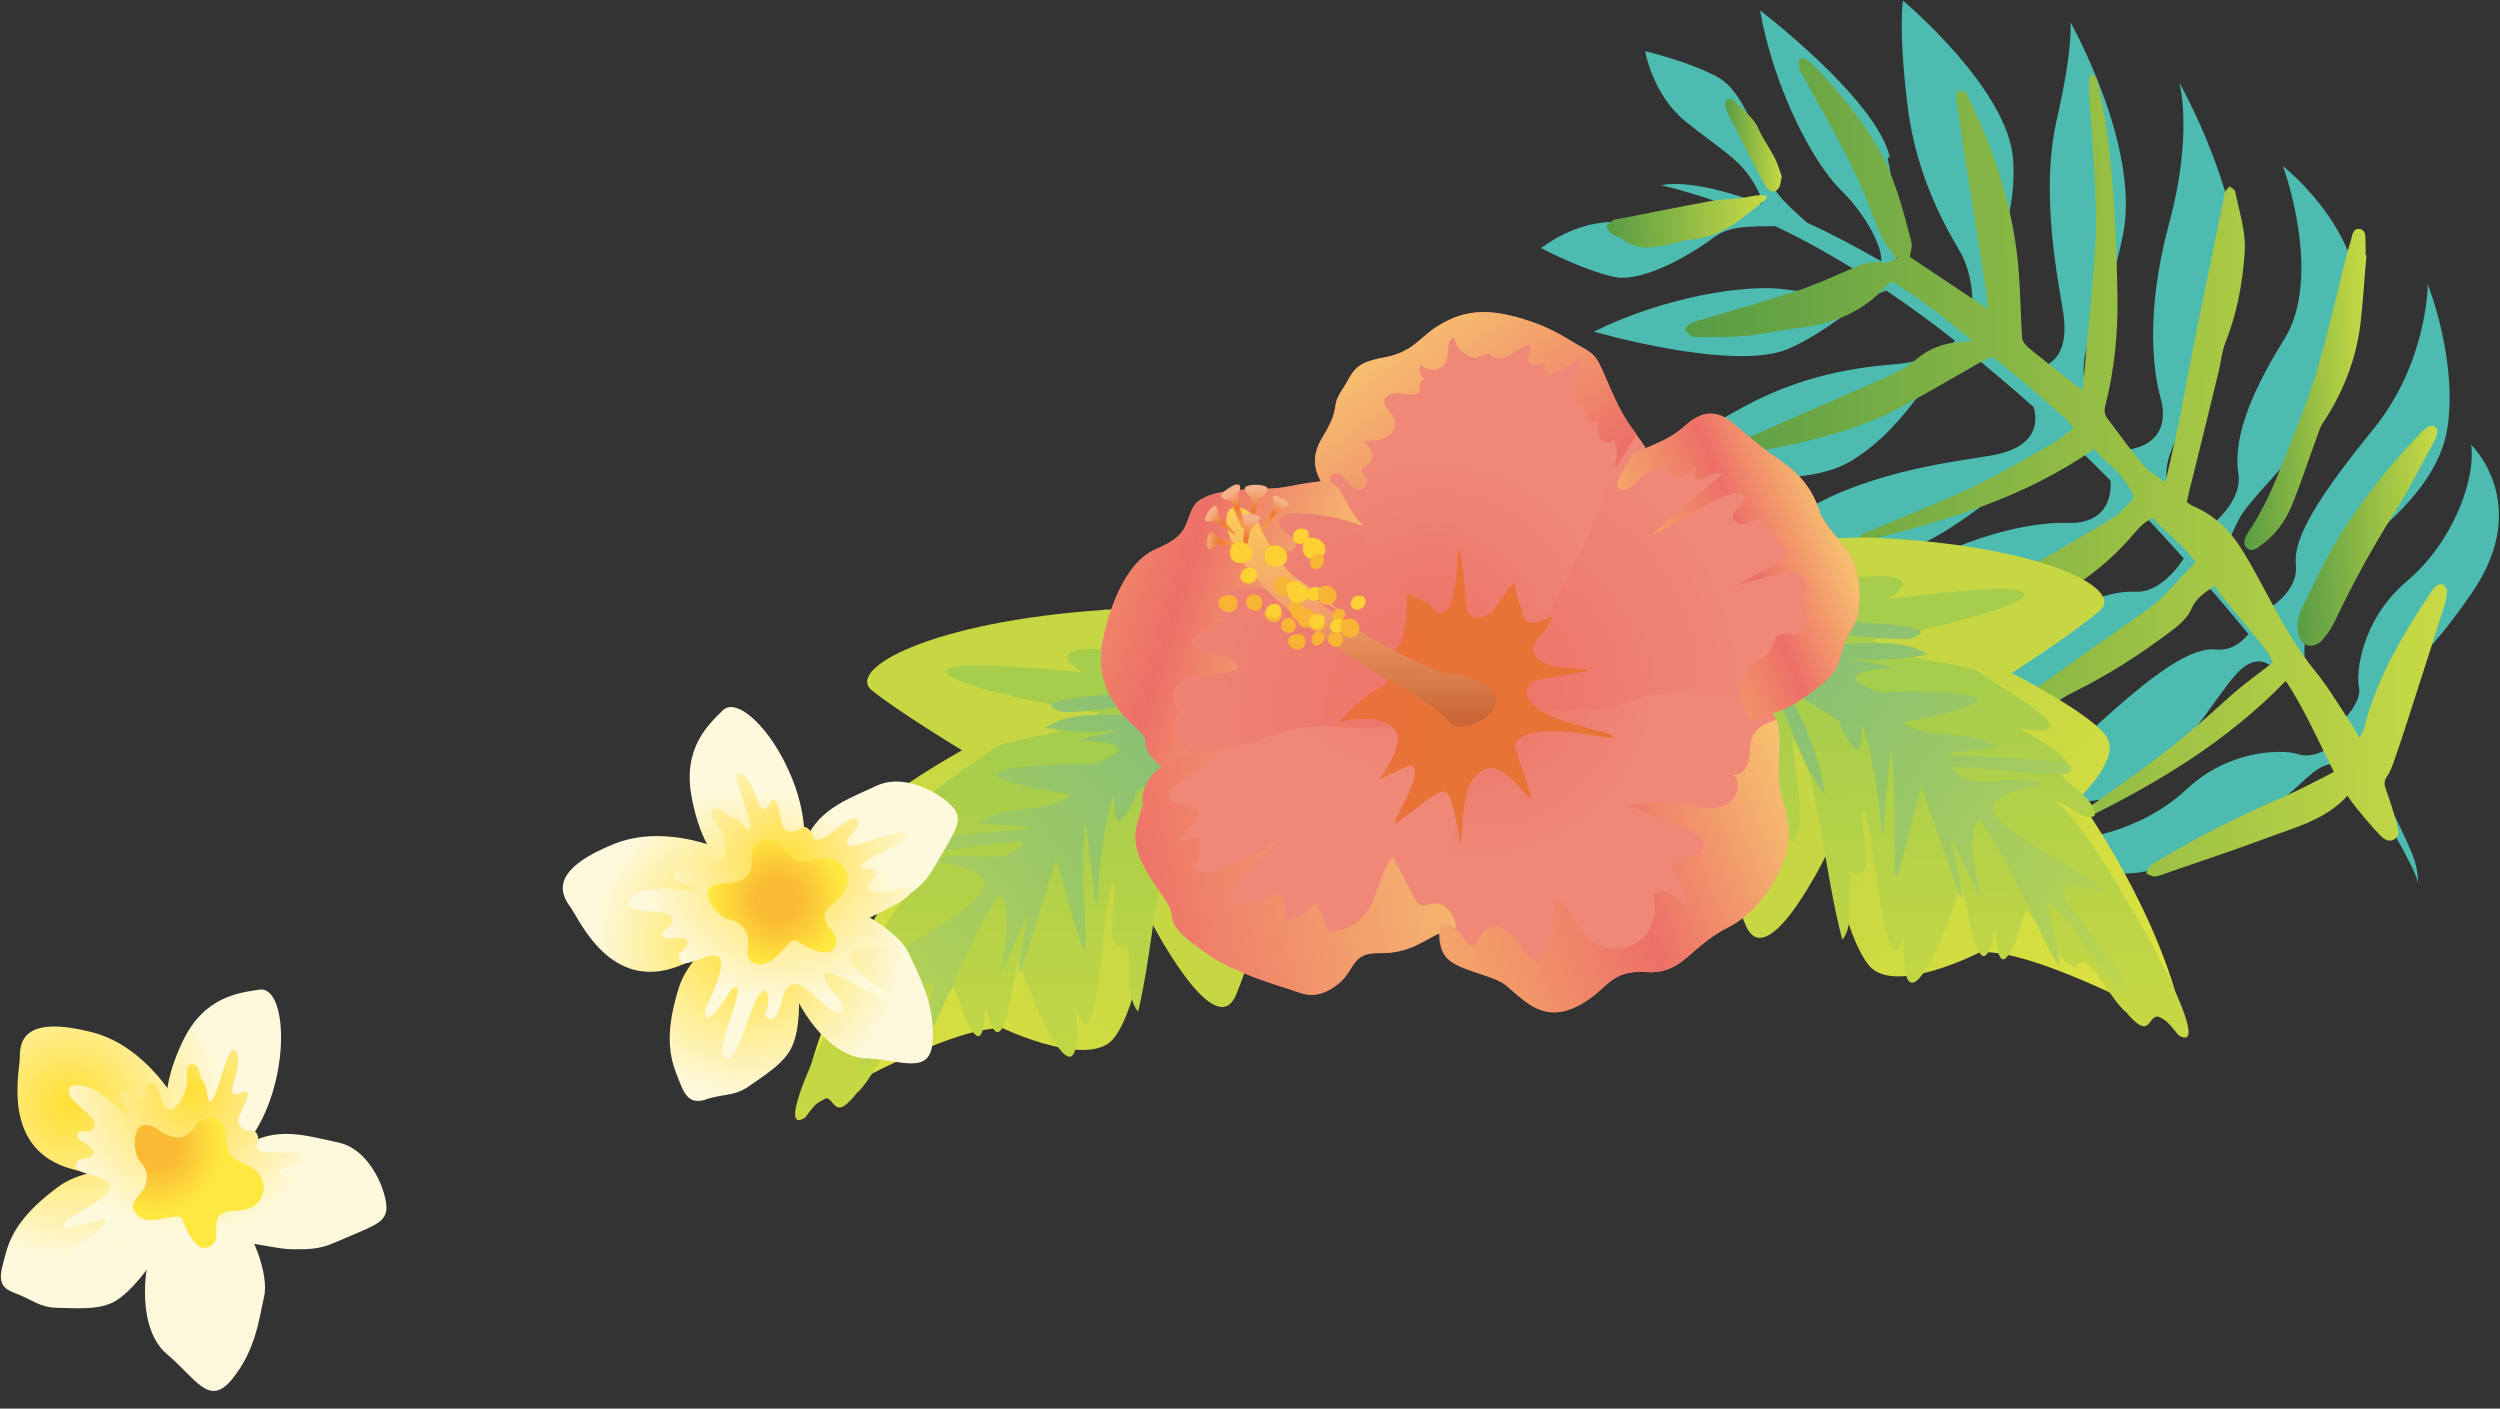 <?xml version="1.0" encoding="UTF-8"?>
<svg id="_レイヤー_1" xmlns="http://www.w3.org/2000/svg" xmlns:xlink="http://www.w3.org/1999/xlink" version="1.1" viewBox="0 0 796 448.5">
  <rect x="0" y="0" width="796" height="448.5" fill="#333333" stroke="none"/>
  <!-- Generator: Adobe Illustrator 29.8.2, SVG Export Plug-In . SVG Version: 2.1.1 Build 3)  -->
  <defs>
    <style>
      .st0 {
        fill: none;
      }

      .st1 {
        fill: #4dbbb0;
      }

      .st2 {
        fill: url(#_名称未設定グラデーション_9);
      }

      .st3 {
        fill: url(#_名称未設定グラデーション_6);
      }

      .st4 {
        fill: url(#_名称未設定グラデーション_5);
      }

      .st5 {
        fill: url(#_名称未設定グラデーション_4);
      }

      .st6 {
        fill: url(#_名称未設定グラデーション_3);
      }

      .st7 {
        fill: url(#_名称未設定グラデーション_2);
      }

      .st8 {
        fill: url(#_名称未設定グラデーション_8);
      }

      .st9 {
        fill: url(#_名称未設定グラデーション_7);
      }

      .st10 {
        clip-path: url(#clippath);
      }

      .st11 {
        fill: url(#_名称未設定グラデーション_39);
      }

      .st12 {
        fill: url(#_名称未設定グラデーション_37);
      }

      .st13 {
        fill: url(#_名称未設定グラデーション_38);
      }

      .st14 {
        fill: url(#_名称未設定グラデーション_31);
      }

      .st15 {
        fill: url(#_名称未設定グラデーション_32);
      }

      .st16 {
        fill: url(#_名称未設定グラデーション_35);
      }

      .st17 {
        fill: url(#_名称未設定グラデーション_36);
      }

      .st18 {
        fill: url(#_名称未設定グラデーション_33);
      }

      .st19 {
        fill: url(#_名称未設定グラデーション_34);
      }

      .st20 {
        fill: url(#_名称未設定グラデーション_66);
      }

      .st21 {
        fill: url(#_名称未設定グラデーション_60);
      }

      .st22 {
        fill: url(#_名称未設定グラデーション_65);
      }

      .st23 {
        fill: url(#_名称未設定グラデーション_64);
      }

      .st24 {
        fill: url(#_名称未設定グラデーション_69);
      }

      .st25 {
        fill: url(#_名称未設定グラデーション_62);
      }

      .st26 {
        fill: url(#_名称未設定グラデーション_67);
      }

      .st27 {
        fill: url(#_名称未設定グラデーション_61);
      }

      .st28 {
        fill: url(#_名称未設定グラデーション_63);
      }

      .st29 {
        fill: url(#_名称未設定グラデーション_68);
      }

      .st30 {
        fill: url(#_名称未設定グラデーション_71);
      }

      .st31 {
        fill: url(#_名称未設定グラデーション_72);
      }

      .st32 {
        fill: url(#_名称未設定グラデーション_70);
      }

      .st33 {
        fill: url(#_名称未設定グラデーション_14);
      }

      .st34 {
        fill: url(#_名称未設定グラデーション_12);
      }

      .st35 {
        fill: url(#_名称未設定グラデーション_13);
      }

      .st36 {
        fill: url(#_名称未設定グラデーション_18);
      }

      .st37 {
        fill: url(#_名称未設定グラデーション_11);
      }

      .st38 {
        fill: url(#_名称未設定グラデーション_19);
      }

      .st39 {
        fill: url(#_名称未設定グラデーション_16);
      }

      .st40 {
        fill: url(#_名称未設定グラデーション_17);
      }

      .st41 {
        fill: url(#_名称未設定グラデーション_15);
      }

      .st42 {
        fill: url(#_名称未設定グラデーション_41);
      }

      .st43 {
        fill: url(#_名称未設定グラデーション_49);
      }

      .st44 {
        fill: url(#_名称未設定グラデーション_42);
      }

      .st45 {
        fill: url(#_名称未設定グラデーション_43);
      }

      .st46 {
        fill: url(#_名称未設定グラデーション_44);
      }

      .st47 {
        fill: url(#_名称未設定グラデーション_45);
      }

      .st48 {
        fill: url(#_名称未設定グラデーション_40);
      }

      .st49 {
        fill: url(#_名称未設定グラデーション_46);
      }

      .st50 {
        fill: url(#_名称未設定グラデーション_47);
      }

      .st51 {
        fill: url(#_名称未設定グラデーション_48);
      }

      .st52 {
        fill: url(#_名称未設定グラデーション_30);
      }

      .st53 {
        fill: url(#_名称未設定グラデーション_23);
      }

      .st54 {
        fill: url(#_名称未設定グラデーション_24);
      }

      .st55 {
        fill: url(#_名称未設定グラデーション_25);
      }

      .st56 {
        fill: url(#_名称未設定グラデーション_27);
      }

      .st57 {
        fill: url(#_名称未設定グラデーション_20);
      }

      .st58 {
        fill: url(#_名称未設定グラデーション_21);
      }

      .st59 {
        fill: url(#_名称未設定グラデーション_28);
      }

      .st60 {
        fill: url(#_名称未設定グラデーション_29);
      }

      .st61 {
        fill: url(#_名称未設定グラデーション_22);
      }

      .st62 {
        fill: url(#_名称未設定グラデーション_26);
      }

      .st63 {
        fill: url(#_名称未設定グラデーション_10);
      }

      .st64 {
        fill: url(#_名称未設定グラデーション_56);
      }

      .st65 {
        fill: url(#_名称未設定グラデーション_57);
      }

      .st66 {
        fill: url(#_名称未設定グラデーション_54);
      }

      .st67 {
        fill: url(#_名称未設定グラデーション_55);
      }

      .st68 {
        fill: url(#_名称未設定グラデーション_58);
      }

      .st69 {
        fill: url(#_名称未設定グラデーション_59);
      }

      .st70 {
        fill: url(#_名称未設定グラデーション_52);
      }

      .st71 {
        fill: url(#_名称未設定グラデーション_53);
      }

      .st72 {
        fill: url(#_名称未設定グラデーション_50);
      }

      .st73 {
        fill: url(#_名称未設定グラデーション_51);
      }
    </style>
    <clipPath id="clippath">
      <rect class="st0" x=".3" y="0" width="795.7" height="513.4"/>
    </clipPath>
    <linearGradient id="_名称未設定グラデーション_2" data-name="名称未設定グラデーション 2" x1="538.1" y1="-31.6" x2="777.8" y2="-24.5" gradientTransform="translate(0 119.9) scale(1 -1)" gradientUnits="userSpaceOnUse">
      <stop offset="0" stop-color="#589c45"/>
      <stop offset="1" stop-color="#c8da45"/>
    </linearGradient>
    <linearGradient id="_名称未設定グラデーション_3" data-name="名称未設定グラデーション 3" x1="713" y1="-4.7" x2="754.7" y2="-3.5" gradientTransform="translate(0 119.9) scale(1 -1)" gradientUnits="userSpaceOnUse">
      <stop offset="0" stop-color="#589c45"/>
      <stop offset="1" stop-color="#c8da45"/>
    </linearGradient>
    <linearGradient id="_名称未設定グラデーション_4" data-name="名称未設定グラデーション 4" x1="730.6" y1="-51.4" x2="777" y2="-50.1" gradientTransform="translate(0 119.9) scale(1 -1)" gradientUnits="userSpaceOnUse">
      <stop offset="0" stop-color="#589c45"/>
      <stop offset="1" stop-color="#c8da45"/>
    </linearGradient>
    <linearGradient id="_名称未設定グラデーション_5" data-name="名称未設定グラデーション 5" x1="511.5" y1="48.5" x2="562.7" y2="50" gradientTransform="translate(0 119.9) scale(1 -1)" gradientUnits="userSpaceOnUse">
      <stop offset="0" stop-color="#589c45"/>
      <stop offset="1" stop-color="#c8da45"/>
    </linearGradient>
    <linearGradient id="_名称未設定グラデーション_6" data-name="名称未設定グラデーション 6" x1="549.5" y1="73.4" x2="567" y2="73.9" gradientTransform="translate(0 119.9) scale(1 -1)" gradientUnits="userSpaceOnUse">
      <stop offset="0" stop-color="#589c45"/>
      <stop offset="1" stop-color="#c8da45"/>
    </linearGradient>
    <linearGradient id="_名称未設定グラデーション_7" data-name="名称未設定グラデーション 7" x1="764.2" y1="-268.9" x2="612.9" y2="-122.8" gradientTransform="translate(0 119.9) scale(1 -1)" gradientUnits="userSpaceOnUse">
      <stop offset=".5" stop-color="#dee33f"/>
      <stop offset="1" stop-color="#c6d743"/>
    </linearGradient>
    <linearGradient id="_名称未設定グラデーション_8" data-name="名称未設定グラデーション 8" x1="596.3" y1="-44.1" x2="601.4" y2="-213.7" gradientTransform="translate(0 119.9) scale(1 -1)" gradientUnits="userSpaceOnUse">
      <stop offset=".3" stop-color="#a6cd4c"/>
      <stop offset="1" stop-color="#c7d843"/>
    </linearGradient>
    <linearGradient id="_名称未設定グラデーション_9" data-name="名称未設定グラデーション 9" x1="461.4" y1="-22" x2="716.7" y2="-198.8" gradientTransform="translate(0 119.9) scale(1 -1)" gradientUnits="userSpaceOnUse">
      <stop offset="0" stop-color="#58ad99"/>
      <stop offset="1" stop-color="#c8da45"/>
    </linearGradient>
    <linearGradient id="_名称未設定グラデーション_10" data-name="名称未設定グラデーション 10" x1="188.6" y1="-296.7" x2="335.4" y2="-146" gradientTransform="translate(0 119.9) scale(1 -1)" gradientUnits="userSpaceOnUse">
      <stop offset=".5" stop-color="#dee33f"/>
      <stop offset="1" stop-color="#c6d743"/>
    </linearGradient>
    <linearGradient id="_名称未設定グラデーション_11" data-name="名称未設定グラデーション 11" x1="348.7" y1="-66.3" x2="348.7" y2="-236.2" gradientTransform="translate(0 119.9) scale(1 -1)" gradientUnits="userSpaceOnUse">
      <stop offset=".3" stop-color="#a6cd4c"/>
      <stop offset="1" stop-color="#c7d843"/>
    </linearGradient>
    <linearGradient id="_名称未設定グラデーション_12" data-name="名称未設定グラデーション 12" x1="483.2" y1="-40.8" x2="233.5" y2="-225.3" gradientTransform="translate(0 119.9) scale(1 -1)" gradientUnits="userSpaceOnUse">
      <stop offset="0" stop-color="#58ad99"/>
      <stop offset="1" stop-color="#c8da45"/>
    </linearGradient>
    <radialGradient id="_名称未設定グラデーション_13" data-name="名称未設定グラデーション 13" cx="297.7" cy="639.8" fx="297.7" fy="639.8" r="1" gradientTransform="translate(-38676 66528.2) rotate(5.6) scale(109.1 -109.1)" gradientUnits="userSpaceOnUse">
      <stop offset="0" stop-color="#ed7367"/>
      <stop offset="1" stop-color="#ef8877"/>
    </radialGradient>
    <radialGradient id="_名称未設定グラデーション_14" data-name="名称未設定グラデーション 14" cx="295.6" cy="635.2" fx="295.6" fy="635.2" r="1" gradientTransform="translate(-19809.5 34532.2) rotate(5.6) scale(56.9 -56.9)" gradientUnits="userSpaceOnUse">
      <stop offset="0" stop-color="#ed7367"/>
      <stop offset="1" stop-color="#ef8877"/>
    </radialGradient>
    <radialGradient id="_名称未設定グラデーション_15" data-name="名称未設定グラデーション 15" cx="297" cy="637.9" fx="297" fy="637.9" r="1" gradientTransform="translate(-28043.9 48506.8) rotate(5.6) scale(79.7 -79.7)" gradientUnits="userSpaceOnUse">
      <stop offset="0" stop-color="#ed7367"/>
      <stop offset="1" stop-color="#ef8877"/>
    </radialGradient>
    <radialGradient id="_名称未設定グラデーション_16" data-name="名称未設定グラデーション 16" cx="295.6" cy="635.2" fx="295.6" fy="635.2" r="1" gradientTransform="translate(-19786.3 34521.2) rotate(5.6) scale(56.8 -56.9)" gradientUnits="userSpaceOnUse">
      <stop offset="0" stop-color="#ed7367"/>
      <stop offset="1" stop-color="#ef8877"/>
    </radialGradient>
    <radialGradient id="_名称未設定グラデーション_17" data-name="名称未設定グラデーション 17" cx="295.6" cy="635.2" fx="295.6" fy="635.2" r="1" gradientTransform="translate(-19795.8 34545.6) rotate(5.6) scale(56.9 -56.9)" gradientUnits="userSpaceOnUse">
      <stop offset="0" stop-color="#ed7367"/>
      <stop offset="1" stop-color="#ef8877"/>
    </radialGradient>
    <radialGradient id="_名称未設定グラデーション_18" data-name="名称未設定グラデーション 18" cx="296.7" cy="638" fx="296.7" fy="638" r="1" gradientTransform="translate(-26256.3 49412.7) rotate(5.6) scale(73.2 -80.8)" gradientUnits="userSpaceOnUse">
      <stop offset="0" stop-color="#ed6e46"/>
      <stop offset="1" stop-color="#e87336"/>
    </radialGradient>
    <linearGradient id="_名称未設定グラデーション_19" data-name="名称未設定グラデーション 19" x1="529.8" y1="-103" x2="442.6" y2="16" gradientTransform="translate(0 119.9) scale(1 -1)" gradientUnits="userSpaceOnUse">
      <stop offset="0" stop-color="#f4a66a"/>
      <stop offset=".5" stop-color="#ed7068"/>
      <stop offset="1" stop-color="#f7c470"/>
    </linearGradient>
    <linearGradient id="_名称未設定グラデーション_20" data-name="名称未設定グラデーション 20" x1="528.9" y1="-69.3" x2="585.9" y2="-46.9" gradientTransform="translate(0 119.9) scale(1 -1)" gradientUnits="userSpaceOnUse">
      <stop offset="0" stop-color="#f4a66a"/>
      <stop offset=".5" stop-color="#ed7068"/>
      <stop offset="1" stop-color="#f7c470"/>
    </linearGradient>
    <linearGradient id="_名称未設定グラデーション_21" data-name="名称未設定グラデーション 21" x1="320.5" y1="-56.7" x2="428.5" y2="-89.3" gradientTransform="translate(0 119.9) scale(1 -1)" gradientUnits="userSpaceOnUse">
      <stop offset="0" stop-color="#f4a66a"/>
      <stop offset=".5" stop-color="#ed7068"/>
      <stop offset="1" stop-color="#f7c470"/>
    </linearGradient>
    <linearGradient id="_名称未設定グラデーション_22" data-name="名称未設定グラデーション 22" x1="235" y1="-192.3" x2="480.5" y2="-141.8" gradientTransform="translate(0 119.9) scale(1 -1)" gradientUnits="userSpaceOnUse">
      <stop offset="0" stop-color="#f4a66a"/>
      <stop offset=".5" stop-color="#ed7068"/>
      <stop offset="1" stop-color="#f7c470"/>
    </linearGradient>
    <linearGradient id="_名称未設定グラデーション_23" data-name="名称未設定グラデーション 23" x1="460.1" y1="-183.8" x2="577.3" y2="-137.8" gradientTransform="translate(0 119.9) scale(1 -1)" gradientUnits="userSpaceOnUse">
      <stop offset="0" stop-color="#f4a66a"/>
      <stop offset=".5" stop-color="#ed7068"/>
      <stop offset="1" stop-color="#f7c470"/>
    </linearGradient>
    <linearGradient id="_名称未設定グラデーション_24" data-name="名称未設定グラデーション 24" x1="433.7" y1="-39.5" x2="433.2" y2="-108.8" gradientTransform="translate(0 119.9) scale(1 -1)" gradientUnits="userSpaceOnUse">
      <stop offset="0" stop-color="#fcd155"/>
      <stop offset=".5" stop-color="#f39f6e"/>
      <stop offset="1" stop-color="#cb6736"/>
    </linearGradient>
    <linearGradient id="_名称未設定グラデーション_25" data-name="名称未設定グラデーション 25" x1="407.5" y1="-59.5" x2="410.3" y2="-64.5" gradientTransform="translate(0 119.9) scale(1 -1)" gradientUnits="userSpaceOnUse">
      <stop offset="0" stop-color="#fdd034"/>
      <stop offset=".5" stop-color="#fed849"/>
    </linearGradient>
    <linearGradient id="_名称未設定グラデーション_26" data-name="名称未設定グラデーション 26" x1="409.8" y1="-68.9" x2="412.3" y2="-73.3" gradientTransform="translate(0 119.9) scale(1 -1)" gradientUnits="userSpaceOnUse">
      <stop offset="0" stop-color="#f8b434"/>
      <stop offset=".5" stop-color="#fed849"/>
    </linearGradient>
    <linearGradient id="_名称未設定グラデーション_27" data-name="名称未設定グラデーション 27" x1="398.8" y1="-65.3" x2="400.8" y2="-68.7" gradientTransform="translate(0 119.9) scale(1 -1)" gradientUnits="userSpaceOnUse">
      <stop offset="0" stop-color="#fdd034"/>
      <stop offset=".5" stop-color="#fed849"/>
    </linearGradient>
    <linearGradient id="_名称未設定グラデーション_28" data-name="名称未設定グラデーション 28" x1="406.6" y1="-77.6" x2="408.6" y2="-81.2" gradientTransform="translate(0 119.9) scale(1 -1)" gradientUnits="userSpaceOnUse">
      <stop offset="0" stop-color="#f8b434"/>
      <stop offset=".5" stop-color="#fed849"/>
    </linearGradient>
    <linearGradient id="_名称未設定グラデーション_29" data-name="名称未設定グラデーション 29" x1="419.6" y1="-70.9" x2="421.3" y2="-73.9" gradientTransform="translate(0 119.9) scale(1 -1)" gradientUnits="userSpaceOnUse">
      <stop offset="0" stop-color="#fdd034"/>
      <stop offset=".5" stop-color="#fed849"/>
    </linearGradient>
    <linearGradient id="_名称未設定グラデーション_30" data-name="名称未設定グラデーション 30" x1="413.3" y1="-75" x2="414.9" y2="-77.8" gradientTransform="translate(0 119.9) scale(1 -1)" gradientUnits="userSpaceOnUse">
      <stop offset="0" stop-color="#f8b434"/>
      <stop offset=".5" stop-color="#fed849"/>
    </linearGradient>
    <linearGradient id="_名称未設定グラデーション_31" data-name="名称未設定グラデーション 31" x1="400.5" y1="-74" x2="402.6" y2="-77.8" gradientTransform="translate(0 119.9) scale(1 -1)" gradientUnits="userSpaceOnUse">
      <stop offset="0" stop-color="#f8b434"/>
      <stop offset=".5" stop-color="#fed849"/>
    </linearGradient>
    <linearGradient id="_名称未設定グラデーション_32" data-name="名称未設定グラデーション 32" x1="419.6" y1="-57.1" x2="422.5" y2="-62.1" gradientTransform="translate(0 119.9) scale(1 -1)" gradientUnits="userSpaceOnUse">
      <stop offset="0" stop-color="#fdd034"/>
      <stop offset=".5" stop-color="#fed849"/>
    </linearGradient>
    <linearGradient id="_名称未設定グラデーション_33" data-name="名称未設定グラデーション 33" x1="423.7" y1="-71.7" x2="426.2" y2="-76.1" gradientTransform="translate(0 119.9) scale(1 -1)" gradientUnits="userSpaceOnUse">
      <stop offset="0" stop-color="#f8b434"/>
      <stop offset=".5" stop-color="#fed849"/>
    </linearGradient>
    <linearGradient id="_名称未設定グラデーション_34" data-name="名称未設定グラデーション 34" x1="413.1" y1="-69.1" x2="415" y2="-72.3" gradientTransform="translate(0 119.9) scale(1 -1)" gradientUnits="userSpaceOnUse">
      <stop offset="0" stop-color="#fdd034"/>
      <stop offset=".5" stop-color="#fed849"/>
    </linearGradient>
    <linearGradient id="_名称未設定グラデーション_35" data-name="名称未設定グラデーション 35" x1="420.5" y1="-80.5" x2="422.5" y2="-84" gradientTransform="translate(0 119.9) scale(1 -1)" gradientUnits="userSpaceOnUse">
      <stop offset="0" stop-color="#f8b434"/>
      <stop offset=".5" stop-color="#fed849"/>
    </linearGradient>
    <linearGradient id="_名称未設定グラデーション_36" data-name="名称未設定グラデーション 36" x1="433.5" y1="-73.7" x2="435.2" y2="-76.7" gradientTransform="translate(0 119.9) scale(1 -1)" gradientUnits="userSpaceOnUse">
      <stop offset="0" stop-color="#fdd034"/>
      <stop offset=".5" stop-color="#fed849"/>
    </linearGradient>
    <linearGradient id="_名称未設定グラデーション_37" data-name="名称未設定グラデーション 37" x1="427.2" y1="-77.7" x2="428.9" y2="-80.5" gradientTransform="translate(0 119.9) scale(1 -1)" gradientUnits="userSpaceOnUse">
      <stop offset="0" stop-color="#f8b434"/>
      <stop offset=".5" stop-color="#fed849"/>
    </linearGradient>
    <linearGradient id="_名称未設定グラデーション_38" data-name="名称未設定グラデーション 38" x1="414.6" y1="-77.1" x2="416.5" y2="-80.5" gradientTransform="translate(0 119.9) scale(1 -1)" gradientUnits="userSpaceOnUse">
      <stop offset="0" stop-color="#f8b434"/>
      <stop offset=".5" stop-color="#fed849"/>
    </linearGradient>
    <linearGradient id="_名称未設定グラデーション_39" data-name="名称未設定グラデーション 39" x1="414.6" y1="-71.2" x2="417.2" y2="-75.7" gradientTransform="translate(0 119.9) scale(1 -1)" gradientUnits="userSpaceOnUse">
      <stop offset="0" stop-color="#fdd034"/>
      <stop offset=".5" stop-color="#fed849"/>
    </linearGradient>
    <linearGradient id="_名称未設定グラデーション_40" data-name="名称未設定グラデーション 40" x1="417.2" y1="-79.1" x2="419.7" y2="-83.4" gradientTransform="translate(0 119.9) scale(1 -1)" gradientUnits="userSpaceOnUse">
      <stop offset="0" stop-color="#f8b434"/>
      <stop offset=".5" stop-color="#fed849"/>
    </linearGradient>
    <linearGradient id="_名称未設定グラデーション_41" data-name="名称未設定グラデーション 41" x1="406.6" y1="-76.5" x2="408.4" y2="-79.6" gradientTransform="translate(0 119.9) scale(1 -1)" gradientUnits="userSpaceOnUse">
      <stop offset="0" stop-color="#fdd034"/>
      <stop offset=".5" stop-color="#fed849"/>
    </linearGradient>
    <linearGradient id="_名称未設定グラデーション_42" data-name="名称未設定グラデーション 42" x1="414.1" y1="-86.4" x2="416.1" y2="-89.9" gradientTransform="translate(0 119.9) scale(1 -1)" gradientUnits="userSpaceOnUse">
      <stop offset="0" stop-color="#f8b434"/>
      <stop offset=".5" stop-color="#fed849"/>
    </linearGradient>
    <linearGradient id="_名称未設定グラデーション_43" data-name="名称未設定グラデーション 43" x1="426.9" y1="-81.1" x2="428.6" y2="-84.1" gradientTransform="translate(0 119.9) scale(1 -1)" gradientUnits="userSpaceOnUse">
      <stop offset="0" stop-color="#fdd034"/>
      <stop offset=".5" stop-color="#fed849"/>
    </linearGradient>
    <linearGradient id="_名称未設定グラデーション_44" data-name="名称未設定グラデーション 44" x1="420.6" y1="-85.1" x2="422.3" y2="-88" gradientTransform="translate(0 119.9) scale(1 -1)" gradientUnits="userSpaceOnUse">
      <stop offset="0" stop-color="#f8b434"/>
      <stop offset=".5" stop-color="#fed849"/>
    </linearGradient>
    <linearGradient id="_名称未設定グラデーション_45" data-name="名称未設定グラデーション 45" x1="411.3" y1="-81.2" x2="413.2" y2="-84.6" gradientTransform="translate(0 119.9) scale(1 -1)" gradientUnits="userSpaceOnUse">
      <stop offset="0" stop-color="#f8b434"/>
      <stop offset=".5" stop-color="#fed849"/>
    </linearGradient>
    <linearGradient id="_名称未設定グラデーション_46" data-name="名称未設定グラデーション 46" x1="431" y1="-82.2" x2="433.5" y2="-86.6" gradientTransform="translate(0 119.9) scale(1 -1)" gradientUnits="userSpaceOnUse">
      <stop offset="0" stop-color="#f8b434"/>
      <stop offset=".5" stop-color="#fed849"/>
    </linearGradient>
    <linearGradient id="_名称未設定グラデーション_47" data-name="名称未設定グラデーション 47" x1="420.5" y1="-79.6" x2="422.4" y2="-82.7" gradientTransform="translate(0 119.9) scale(1 -1)" gradientUnits="userSpaceOnUse">
      <stop offset="0" stop-color="#fdd034"/>
      <stop offset=".5" stop-color="#fed849"/>
    </linearGradient>
    <linearGradient id="_名称未設定グラデーション_48" data-name="名称未設定グラデーション 48" x1="392.3" y1="-74.2" x2="394.6" y2="-78.1" gradientTransform="translate(0 119.9) scale(1 -1)" gradientUnits="userSpaceOnUse">
      <stop offset="0" stop-color="#f8b434"/>
      <stop offset=".5" stop-color="#fed849"/>
    </linearGradient>
    <linearGradient id="_名称未設定グラデーション_49" data-name="名称未設定グラデーション 49" x1="415.3" y1="-52.6" x2="417.2" y2="-55.9" gradientTransform="translate(0 119.9) scale(1 -1)" gradientUnits="userSpaceOnUse">
      <stop offset="0" stop-color="#fdd034"/>
      <stop offset=".5" stop-color="#fed849"/>
    </linearGradient>
    <linearGradient id="_名称未設定グラデーション_50" data-name="名称未設定グラデーション 50" x1="420.3" y1="-60.6" x2="422.1" y2="-63.8" gradientTransform="translate(0 119.9) scale(1 -1)" gradientUnits="userSpaceOnUse">
      <stop offset="0" stop-color="#f8b434"/>
      <stop offset=".5" stop-color="#fed849"/>
    </linearGradient>
    <linearGradient id="_名称未設定グラデーション_51" data-name="名称未設定グラデーション 51" x1="426.3" y1="-85.6" x2="428.2" y2="-89" gradientTransform="translate(0 119.9) scale(1 -1)" gradientUnits="userSpaceOnUse">
      <stop offset="0" stop-color="#f8b434"/>
      <stop offset=".5" stop-color="#fed849"/>
    </linearGradient>
    <linearGradient id="_名称未設定グラデーション_52" data-name="名称未設定グラデーション 52" x1="403.5" y1="-47.6" x2="407.7" y2="-39.9" gradientTransform="translate(0 119.9) scale(1 -1)" gradientUnits="userSpaceOnUse">
      <stop offset="0" stop-color="#f3994a"/>
      <stop offset=".5" stop-color="#ee7a30"/>
      <stop offset="1" stop-color="#f5b187"/>
    </linearGradient>
    <linearGradient id="_名称未設定グラデーション_53" data-name="名称未設定グラデーション 53" x1="392.5" y1="-52.9" x2="383.7" y2="-52.1" gradientTransform="translate(0 119.9) scale(1 -1)" gradientUnits="userSpaceOnUse">
      <stop offset="0" stop-color="#f3994a"/>
      <stop offset=".5" stop-color="#ee7a30"/>
      <stop offset="1" stop-color="#f5b187"/>
    </linearGradient>
    <linearGradient id="_名称未設定グラデーション_54" data-name="名称未設定グラデーション 54" x1="399.6" y1="-48.6" x2="400" y2="-36.2" gradientTransform="translate(0 119.9) scale(1 -1)" gradientUnits="userSpaceOnUse">
      <stop offset="0" stop-color="#f3994a"/>
      <stop offset=".5" stop-color="#ee7a30"/>
      <stop offset="1" stop-color="#f5b187"/>
    </linearGradient>
    <linearGradient id="_名称未設定グラデーション_55" data-name="名称未設定グラデーション 55" x1="397.2" y1="-57.9" x2="397.6" y2="-45.5" gradientTransform="translate(0 119.9) scale(1 -1)" gradientUnits="userSpaceOnUse">
      <stop offset="0" stop-color="#f3994a"/>
      <stop offset=".5" stop-color="#ee7a30"/>
      <stop offset="1" stop-color="#f5b187"/>
    </linearGradient>
    <linearGradient id="_名称未設定グラデーション_56" data-name="名称未設定グラデーション 56" x1="396.7" y1="-45.6" x2="392.1" y2="-37.1" gradientTransform="translate(0 119.9) scale(1 -1)" gradientUnits="userSpaceOnUse">
      <stop offset="0" stop-color="#f3994a"/>
      <stop offset=".5" stop-color="#ee7a30"/>
      <stop offset="1" stop-color="#f5b187"/>
    </linearGradient>
    <linearGradient id="_名称未設定グラデーション_57" data-name="名称未設定グラデーション 57" x1="393.4" y1="-49" x2="385.4" y2="-43.5" gradientTransform="translate(0 119.9) scale(1 -1)" gradientUnits="userSpaceOnUse">
      <stop offset="0" stop-color="#f3994a"/>
      <stop offset=".5" stop-color="#ee7a30"/>
      <stop offset="1" stop-color="#f5b187"/>
    </linearGradient>
    <linearGradient id="_名称未設定グラデーション_58" data-name="名称未設定グラデーション 58" x1="396.4" y1="-58.4" x2="399.3" y2="-63.4" gradientTransform="translate(0 119.9) scale(1 -1)" gradientUnits="userSpaceOnUse">
      <stop offset="0" stop-color="#fdd034"/>
      <stop offset=".5" stop-color="#fed849"/>
    </linearGradient>
    <radialGradient id="_名称未設定グラデーション_59" data-name="名称未設定グラデーション 59" cx="298.8" cy="657.2" fx="298.8" fy="657.2" r="1" gradientTransform="translate(208 -35219.1) rotate(24.4) scale(49.2)" gradientUnits="userSpaceOnUse">
      <stop offset="0" stop-color="#ffdf34"/>
      <stop offset="1" stop-color="#fef9dc"/>
    </radialGradient>
    <radialGradient id="_名称未設定グラデーション_60" data-name="名称未設定グラデーション 60" cx="298.8" cy="657.2" fx="298.8" fy="657.2" r="1" gradientTransform="translate(208 -35219.1) rotate(24.4) scale(49.2)" gradientUnits="userSpaceOnUse">
      <stop offset="0" stop-color="#ffdf34"/>
      <stop offset="1" stop-color="#fef9dc"/>
    </radialGradient>
    <radialGradient id="_名称未設定グラデーション_61" data-name="名称未設定グラデーション 61" cx="298.8" cy="657.2" fx="298.8" fy="657.2" r="1" gradientTransform="translate(208 -35219.1) rotate(24.4) scale(49.2)" gradientUnits="userSpaceOnUse">
      <stop offset="0" stop-color="#ffdf34"/>
      <stop offset="1" stop-color="#fef9dc"/>
    </radialGradient>
    <radialGradient id="_名称未設定グラデーション_62" data-name="名称未設定グラデーション 62" cx="298.8" cy="657.2" fx="298.8" fy="657.2" r="1" gradientTransform="translate(208.1 -35219) rotate(24.4) scale(49.2)" gradientUnits="userSpaceOnUse">
      <stop offset="0" stop-color="#ffdf34"/>
      <stop offset=".3" stop-color="#ffe66f"/>
      <stop offset="1" stop-color="#fef9dc"/>
    </radialGradient>
    <radialGradient id="_名称未設定グラデーション_63" data-name="名称未設定グラデーション 63" cx="298.8" cy="657.2" fx="298.8" fy="657.2" r="1" gradientTransform="translate(208 -35219.1) rotate(24.4) scale(49.2)" gradientUnits="userSpaceOnUse">
      <stop offset="0" stop-color="#ffdf34"/>
      <stop offset="1" stop-color="#fdf8db"/>
    </radialGradient>
    <radialGradient id="_名称未設定グラデーション_64" data-name="名称未設定グラデーション 64" cx="293.4" cy="633.3" fx="293.4" fy="633.3" r="1" gradientTransform="translate(-13041.2 28962.8) scale(45.3 -45.3)" gradientUnits="userSpaceOnUse">
      <stop offset="0" stop-color="#ffdf34"/>
      <stop offset=".3" stop-color="#ffe66f"/>
      <stop offset="1" stop-color="#fef9dc"/>
    </radialGradient>
    <radialGradient id="_名称未設定グラデーション_65" data-name="名称未設定グラデーション 65" cx="297.3" cy="673.3" fx="297.3" fy="673.3" r="1" gradientTransform="translate(404.4 -15316.2) rotate(24.4) scale(21.2)" gradientUnits="userSpaceOnUse">
      <stop offset=".3" stop-color="#f9ba34"/>
      <stop offset="1" stop-color="#ffe83f"/>
    </radialGradient>
    <radialGradient id="_名称未設定グラデーション_66" data-name="名称未設定グラデーション 66" cx="306.3" cy="655.4" fx="306.3" fy="655.4" r="1" gradientTransform="translate(20918.3 -28461.6) rotate(61) scale(49.2)" gradientUnits="userSpaceOnUse">
      <stop offset="0" stop-color="#ffdf34"/>
      <stop offset="1" stop-color="#fef9dc"/>
    </radialGradient>
    <radialGradient id="_名称未設定グラデーション_67" data-name="名称未設定グラデーション 67" cx="306.3" cy="655.4" fx="306.3" fy="655.4" r="1" gradientTransform="translate(20918.3 -28461.6) rotate(61) scale(49.2)" gradientUnits="userSpaceOnUse">
      <stop offset="0" stop-color="#ffdf34"/>
      <stop offset="1" stop-color="#fef9dc"/>
    </radialGradient>
    <radialGradient id="_名称未設定グラデーション_68" data-name="名称未設定グラデーション 68" cx="306.3" cy="655.4" fx="306.3" fy="655.4" r="1" gradientTransform="translate(20918.3 -28461.6) rotate(61) scale(49.2)" gradientUnits="userSpaceOnUse">
      <stop offset="0" stop-color="#ffdf34"/>
      <stop offset="1" stop-color="#fef9dc"/>
    </radialGradient>
    <radialGradient id="_名称未設定グラデーション_69" data-name="名称未設定グラデーション 69" cx="306.3" cy="655.4" fx="306.3" fy="655.4" r="1" gradientTransform="translate(20918.3 -28461.6) rotate(61) scale(49.2)" gradientUnits="userSpaceOnUse">
      <stop offset="0" stop-color="#ffdf34"/>
      <stop offset=".3" stop-color="#ffe66f"/>
      <stop offset="1" stop-color="#fef9dc"/>
    </radialGradient>
    <radialGradient id="_名称未設定グラデーション_70" data-name="名称未設定グラデーション 70" cx="306.3" cy="655.4" fx="306.3" fy="655.4" r="1" gradientTransform="translate(20918.3 -28461.6) rotate(61) scale(49.2)" gradientUnits="userSpaceOnUse">
      <stop offset="0" stop-color="#ffdf34"/>
      <stop offset="1" stop-color="#fdf8db"/>
    </radialGradient>
    <radialGradient id="_名称未設定グラデーション_71" data-name="名称未設定グラデーション 71" cx="301.6" cy="631.7" fx="301.6" fy="631.7" r="1" gradientTransform="translate(-27943.2 15223.9) rotate(36.5) scale(45.3 -45.3)" gradientUnits="userSpaceOnUse">
      <stop offset="0" stop-color="#ffdf34"/>
      <stop offset=".3" stop-color="#ffe66f"/>
      <stop offset="1" stop-color="#fef9dc"/>
    </radialGradient>
    <radialGradient id="_名称未設定グラデーション_72" data-name="名称未設定グラデーション 72" cx="314.8" cy="669.3" fx="314.8" fy="669.3" r="1" gradientTransform="translate(9224.2 -12350.9) rotate(61) scale(21.2)" gradientUnits="userSpaceOnUse">
      <stop offset=".3" stop-color="#f9ba34"/>
      <stop offset="1" stop-color="#ffe83f"/>
    </radialGradient>
  </defs>
  <g class="st10">
    <g>
      <path class="st1" d="M601.7,50c-4.2-18.4-41.3-46.7-41.3-46.7,4.2,24,16.5,48.2,25.8,57.3,8.1,7.9,13.2,18.2,12.8,22.6-8.9-5.1-16.8-9.2-23.8-12.4-4.9-4.7-11.1-9.2-12.4-16-.9-4.9-6.5-25.1-15.8-30.2s-23.2-8.3-23.2-8.3c0,0,2.4,13.9,12.8,22.3,10.4,8.4,16.5,11.6,20.8,18.1,2.5,3.7,3.5,6.4,3.7,8.3-23.4-8.8-32.1-6-32.1-6,7.6,1.8,15.3,4.2,22.9,7.2-1.1,1.3-3.6,3.2-9.3,4.7-7.5,2-14.2.4-27.6-.2-13.4-.6-24.3,8.3-24.3,8.3,0,0,12.6,6.7,22.9,9.1,10.3,2.4,27.8-9.2,31.8-12.3,5.4-4.3,13.1-3.6,19.8-3.8,10,4.7,20,10.4,29.8,16.7-2.9,3.1-14.6,5.3-26.1,3.5-12.8-2-39.6,2.5-61.4,13.4,0,0,44.9,13,62.1,5.4,12.9-5.7,22.6-15.7,31-18.5,7.4,5,14.7,10.3,21.9,16-4.4,4.6-12.8,6.9-18.4,7.4-7.6.7-27.2,1.9-48.5,13.4s-27.7,17.9-27.7,17.9c0,0,42.5,11.4,61.8-.6s24.2-30.2,34.7-32.7c1.3-.3,2.7-.4,4.1-.5,6.5,5.3,12.8,10.7,19.1,16.3,1.9,7.6-2,13.3-13.4,15.3-8.9,1.6-38.1,4.6-59.1,17.3s-28.4,14-28.4,14c0,0,44.5,8.8,69.4-5.3,24.8-14.1,29.7-28.2,47-26.5h.3c2.9,2.8,5.8,5.7,8.6,8.5.6,9.9-5.7,13.8-13.6,13.5-8.6-.3-27.6,1.9-53.3,16.3-25.7,14.4-42.5,13.9-42.5,13.9,0,0,44.5,12.3,70.4,1.2s35.2-30,47.4-34.9c.3-.1.7-.2,1-.3,4.8,5,9.4,10.1,13.9,15.1-3.5,5.4-9.1,10.9-15.3,10.6-9.7-.4-22.4,4.8-40.8,19.6-18.4,14.8-55.9,16.6-55.9,16.6,0,0,29.7,18.3,59.4,5.3s42.3-36.4,51.5-43c2.4-1.7,4.5-2.6,6.5-3,5.2,6,10.3,12,15.2,18-2.4,2.9-5.8,5.3-10.1,4.9-8.2-.9-20,7.5-38.8,24.7-18.9,17.2-42.2,17.4-42.2,17.4,0,0,23.1,9.1,43.2,5.8,23.9-4,37.6-35.5,46.3-42.2,6.9-5.3,11.2,1.8,14.1,4.9,5.2,6.7,10.1,13.1,14.6,19.4-3.4,3.3-8.3,4.4-11.3,3.3-4.2-1.4-21.4-2-35.5,11.2s-35.2,17.9-45.5,15.1c0,0,16.2,21.7,46.4,6.1,30.2-15.7,32-20.6,39.5-26.6,4.6-3.6,8.6-3.2,11.6-1.8,4.2,5.9,8,11.6,11.5,16.9,0,0,10.5,17.6,10.2,20.6,0,0,.2-4.5-1.6-9.1-3.8-9.4-10.8-22.2-10.8-22.2-2-3.5-4.2-7.2-6.5-11,.9-3.4,2.6-9.2,5.2-14.8,4-8.8,11.9-7.9,31.1-36.1,19.1-28.2-.5-46.8-.5-46.8,1.6,10.6-5.6,30.9-20.4,43.4-14.8,12.5-16.3,29.6-15.3,34,.7,3.2-2.4,7.8-5.8,11.1-3.2-5.1-6.5-10.3-10.1-15.6-.3-1-.6-2.1-1.1-3.6-1.2-3.6.7-18.3,2.9-22.6,5.4-10.5,38.5-26.5,42.3-52.3,3.2-21.6-6.3-45.5-6.3-45.5,0,0,0,24.8-17.3,46.1-17.3,21.3-25.6,34.5-24.7,43.1.8,7.2-5.7,12.4-9.8,14.8-4.1-5.6-8.4-11.3-12.9-17,.7-3.4,2.1-7.6,4.7-12.4,5.4-9.9,27.1-25.2,36.5-56.3,9.4-31-22.6-55.9-22.6-55.9,0,0,12.9,35,.4,55.1-12.5,20-16.1,33.3-14.6,42.9,1.1,7.3-5.6,14.4-11.2,18.4-3.6-4.4-7.3-8.7-11.1-13-.5-2.7-.8-5.3-.5-7.5,1.7-13.1,17.9-26.7,22.3-54.5,4.4-27.8-18.3-68-18.3-68,0,0,4.5,16.1-3.2,44.6s-5.1,47.4-2.8,55.7c2.2,7.7,0,14.8-9.9,16.5-3.1-3.2-6.3-6.3-9.5-9.4-.9-1.7-1.8-3.8-2.9-6.2-7.1-15.9,4.9-25,10.4-53s-16.8-67.5-16.8-67.5c0,0,1.1,7.4-4.4,31.4-5.4,24,.9,52.6,2.2,61.6,1.4,10-1.6,15.5-7.7,17.1-3.3-2.6-6.6-5.1-9.9-7.4-1.9-3.9-3.8-8.1-5.1-11.3-4-10,8.1-24.6,6.7-47.3-1.3-22.7-35.1-50.9-35.1-50.9,0,0-1.5,8.9,1.4,32.9,2.8,24,13.2,40.8,17,47.4,2.8,5,4.8,14.2,3,20.9-8-5.3-15.4-10-22.3-14.1-3.3-8.3-.7-22.7-4-37.1h0l.7-.2h0Z"/>
      <g>
        <path class="st7" d="M666.7,143c-22.4,15.7-47.5,22.9-72.9,29.3-.5.1-1.1-.2-1.8-.4.4-2.2,2.1-2.3,3.5-2.9,10.6-4.5,21.5-8.7,31.9-13.6,8.9-4.2,17.4-9.3,26-14.1,2.3-1.3,4.3-3.1,6.8-5-1.2-1.5-2-2.6-3.1-3.5-4.6-4-9.2-8-13.8-12-2.1-1.8-4.3-3.4-6.3-5.2-2.6-2.2-2.7-2.3-5.8-.6-1.3.7-2.5,1.4-3.7,2.1-7.9,4.5-15.7,9.1-23.8,13.3-9.8,5.2-20.5,8.2-31.2,10.7-4.8,1.1-9.7,2-14.5,2.8-1.6.3-4.1,1.1-4.6-1.4-.5-2.1,1.8-2.5,3.3-3.2,14.6-6.4,29.3-12.8,43.9-19.2,3.3-1.5,6.5-3.1,9.3-5.5,4.3-3.7,9.3-5.6,15-5.7.7,0,1.4-.2,3-.5-8.6-7-16.6-13.5-25.5-18.8-.7.5-1.3.9-1.7,1.3-7.4,8.4-16.9,12.2-27.7,13.5-5.5.6-11,1.9-16.5,2.5-5.2.5-10.4.4-15.5.5-.8,0-1.7,0-2.3-.3-.8-.4-1.7-1.2-2-2-.2-.5.7-1.6,1.4-2,.8-.6,1.9-.8,2.9-1.1,10.2-3,20.5-5.9,30.6-9.2,5.3-1.7,10.4-4,15.5-6.2,4.2-1.8,8.2-3.9,13.1-2.9,1,.2,2.2-.8,3.8-1.5-5.5-5.7-7.1-12.6-9.8-19.1-5.6-13.6-13.2-26.2-20.2-39.1-.4-.7-1-1.3-1.1-2.1-.2-.9-.4-2.2,0-2.8,1-1.2,2.1-.3,3.1.4.5.4,1,.9,1.4,1.3,7.3,7.4,13.9,15.4,19.4,24.3,6.1,9.9,9,21,11.8,32.1.4,1.5-.4,3.2-.5,4.6,8.1,5.4,16.2,10.8,24.7,16.5,0-1.7,0-3.1-.2-4.4-2.2-14.3-4.6-28.5-6.8-42.7-1-6.1-1.8-12.3-2.7-18.5-.2-1.4-.9-3.1,1-3.7,1.9-.5,2.3,1.2,2.9,2.5,8.4,17.6,14.4,35.9,15.8,55.5.5,6.7.6,13.5,1,20.2,0,.8.4,1.8,1,2.4,1,1.2,2.3,2.1,3.5,3.1,4.2,3.3,8.3,6.6,12.5,9.9.6.4,1.2.8,2.3,1.5.3-2.7.5-5,.7-7.2,1.2-13.3,2.6-26.6,3.4-40,.4-6.5,0-13-.2-19.5-.5-9.6-1.3-19.2-1.9-28.8,0-1.6.2-3.2.3-4.8,2.4.2,2.3,1.8,2.6,2.9,1.1,5.2,2.3,10.4,2.9,15.7,2.3,17.3,3,34.7,3.3,52.1.2,11.7-1,23.4-3.9,34.8-.5,1.9,0,3.2,1.2,4.6,3.6,4.7,7,9.6,10.9,14.2,1.8,2.1,4.3,3.4,7,5.4.5-1.8.8-2.9,1-4,1.2-5.4,2.5-10.9,3.6-16.4,1.9-9.4,3.6-18.9,5.5-28.3,1.9-9.3,3.8-18.6,5.7-27.9,1.1-5.2,2.1-10.4,3.2-15.6.2-.7,1-1.3,1.5-2,.6.6,1.7,1.1,1.8,1.7,1.2,6.4,3.5,12.6,3,19.5-.7,10-2.5,19.5-6.2,28.8-1.1,2.7-1.3,5.8-2,8.7-3.1,12.7-6.2,25.5-9.4,38.2-.3,1.2-.6,2.5-.8,3.7.8.5,1.3,1,1.9,1.2,6.6,2.8,11.6,7.5,15.3,13.4,3.7,5.8,6.8,11.9,10.1,18,3.9,7.3,8.1,14.4,13.4,21,4.1,5,7.4,10.6,11,16,1.1,1.6,2,3.3,3.3,5.5.6-1.4,1.1-2.1,1.3-2.8,4.1-16.3,12.6-30.4,21.8-44.2.4-.5.8-1.1,1.3-1.4.6-.4,1.6-.8,2.1-.5.7.4,1.4,1.4,1.3,2.1,0,1.5-.3,3.1-.8,4.6-3.3,10.5-6.7,21-10.1,31.6-1.9,5.9-3.8,11.9-5.9,17.8-.6,1.7-1.2,3.5-2.2,4.9-1.1,1.5-1,2.7-.4,4.3,1.3,3.6,2.4,7.1,3.4,10.8.4,1.7,1.2,3.8-.7,5-2.1,1.3-3.8-.4-5.1-1.8-2.6-2.7-5-5.7-7.4-8.6-.8-1-1.5-2.1-2.5-3.4-6.7,7.4-15.9,9.8-24.5,13-11,4.1-22.1,7.8-33.1,11.6-1.2.4-2.5,1-3.7,1.1-.9,0-1.8-.6-2.7-.9.3-.8.4-1.8,1-2.3,1-1,2.3-1.6,3.6-2.4,12.7-7.6,26-14.1,39.6-20,5.2-2.3,10.2-5,15.5-7.7-5-10-9.2-19.7-15.3-29-18.5,19.1-40.4,32.3-63.6,43.7-.4.2-1,0-1.5,0-.5-2.1,1.1-2.6,2.2-3.3,5.5-4,11-7.8,16.5-11.8,10.1-7.3,19.6-15.4,28.8-23.8,4.1-3.7,8.7-6.9,13.5-10.7-.6-1.1-1.2-2.7-2.2-3.9-4.9-6.2-10-12.3-15-18.4-.5-.6-.8-1.4-1.2-2.1-3.4,2.2-6,4-7.3,6.9-1.3,3-3.5,5.1-6,7-9.9,7.6-20.4,14.3-31.6,19.9-6.2,3.1-12.2,6.3-18.4,9.4-1.3.6-2.7,1.9-4.3,0,1.5-2.5,2.9-5.1,5.4-6.9,13.4-9.4,26.6-19,40.1-28.3,6.1-4.2,10.4-10.1,15.9-15.5-1.5-1.8-2.7-3.4-4.1-4.8-2.7-2.6-5.5-5.1-8.2-7.7-.5-.4-.7-1.1-1.1-1.6-3,1.2-4.7,3.2-6.3,5.1-9.5,11.2-21.3,19.3-34.9,24.8-15.7,6.3-31.7,11.6-48.6,13.9-2.3.3-4.6.6-7,.6s-1.6-1-2.4-1.5c.5-.7.8-1.6,1.5-2.1.8-.6,1.9-.9,2.8-1.2,4.6-1.7,9.3-3.4,13.9-5.2,2.8-1.1,5.5-2,7.8-4.2,1.3-1.3,3.5-1.7,5.3-2.4,12.9-5.2,25.8-10.4,37.7-17.6,5.8-3.5,11.7-6.7,17.4-10.3,2.1-1.3,3.8-3.4,5.7-5.3,1-1,.8-2.1,0-3.2-1.7-2.6-3.2-5.3-5.7-7.3-2.3-1.9-4.3-4.1-6.5-6.4h0l.3.4h0Z"/>
        <path class="st6" d="M753.5,81.2c-.7,7.5-1.1,15-2,22.5-1.5,11.2-5.6,21.5-11.9,31-1.1,1.6-1.5,3.5-2.2,5.3-2.6,7-4.9,14.2-7.8,21.2-2,4.8-5.1,9-9.4,12.2-1.4,1-2.9,2.6-4.8,1.1-1.2-.9-1.1-2.7.4-5,7.2-10.5,11-22.6,15.8-34.2,6.8-16.4,10.5-33.7,14.7-50.8.6-2.7,1.4-5.3,2.2-7.9.5-1.5.5-3.9,2.7-3.7,2.4.3,1.8,2.8,2,4.5v3.9h.4-.2,0Z"/>
        <path class="st5" d="M731.4,198.8c.3-1,.5-3,1.3-4.7,3.5-7.1,6.8-14.3,10.8-21.1,7.6-12.8,16.9-24.3,27.1-35,.8-.8,1.7-1.7,2.7-2.2,1.5-.8,3,.4,2.7,2.1-.2,1.1-.7,2.2-1.3,3.2-4,7.4-7.8,15-12.3,22.1-7,11.1-13.3,22.6-18.9,34.4-1,2.2-2.4,4.3-4,6.1-1.3,1.4-3.1,2.5-5.2,1.6-1.9-.7-2.9-2.9-2.8-6.4h0Z"/>
        <path class="st4" d="M562.5,62.1c-.2,1,0,1.2-.2,1.3-7,5.6-13.6,12-23.3,12.8-2.9.2-5.8,1.3-8.7,1.9-4.9,1-9.8,1.4-14.1-2.2-.7-.6-2-.7-2.8-1.3-.8-.6-2-1.8-1.9-2.5.1-.8,1.5-1.4,2.4-2.1.4-.3,1-.2,1.5-.3,9.8-1.9,19.6-3.9,29.4-5.7,3-.5,6.2-.5,9.2-.9,1.8-.2,3.6-.6,5.3-.9h3.2Z"/>
        <path class="st3" d="M567.3,56.3c-.3,1.4-.4,2.3-.7,3.1-.9,1.9-2.7,2.1-4,.5-.6-.8-1.2-1.7-1.6-2.6-3.6-6.9-7.1-13.8-10.6-20.7-.5-1-.9-2.1-1.1-3.3,0-.5.2-1.5.6-1.6.6-.3,1.8-.3,2.1.1,2.4,3.2,6.1,5.1,7.8,9,1.4,3.3,3.6,6.2,5.3,9.5,1,2,1.6,4.3,2.3,6.1h0Z"/>
      </g>
      <g>
        <path class="st9" d="M594,171.1c55,2,82.8,16.2,74.6,23.3s-28,19.9-28,19.9c0,0,27.8,14.2,30.7,21.3s-9.5,18.7-9.5,18.7c0,0,27,37.1,33.8,73.8,0,0-46.7-26.2-65.2-24.9,0,0-27.4,14.1-35.4,4.1s-12.2-37.7-12.2-37.7c0,0-19.5,41.2-26.8,25.4s-43.8-121.5-43.8-121.5l81.9-2.4h0Z"/>
        <path class="st8" d="M654.3,255.6c8,1.1,55.2,83.6,39.3,74-11.8-15.5-5.8,5.8-16.7-7.4-4.9-3.5-13.2-21.8-15.8-14-7-2.8-10.3-12.9-16.1-18.5-3.1,10.8-8.8,26.1-9.6,5.8-4.9,23.2-8.4-5.1-11.2-14-3.6,13.9-19.6,52.8-17.9,16-6.3,22.2-9.2-33.2-12.9-39.7-2,5,5,23.7-3.7,20-2.1,6.6,1.2,16.3-3.1,21.4-4.5-16.9-6.3-36.3-10.9-53.8-11.5-28.1,2,13-4.6,22.8-10.5-6.5-10.7-31.1-15.8-44.6,2.2,28.8-.4,42.1-15.8,10-12.6-21.7-30.2-45.4-38.8-67.1,23.2,9,50-1.4,76.1,4.7,4.6.4,3.8,4.2,1.6,7.1,18.5,1,2.7,4-5.8,7.5,7.6-.2,46.2-7.6,28.7,5,69.9-9.4,45.5,3.6-5,12.9,8.6,6.7,22.6,6.5,33,9.7,6.7,5.4,39.3,22.4,14.2,18.6,2.8,2.5,20.8,10.8,12.4,12.7-1.3,3.4,12.1,9.3,11,15.1-4.1,2-9-5.2-12.6-4.2h0Z"/>
        <path class="st2" d="M651.6,287.3c12.9,50.3-7.4-8.9-21.7-26.7-7.2,10.9,10.9,46.7-8.8,6.3,9.7,42.7-2,3.4-9.4-16.6-13.3,53.3-6.1,22.7-9.6-12.7-5.2,52.9.2,19.9-9.4-7.5.6,14-3.3,8.5-7.4-.7-29.1-18.2-9.3-8.6-4.2,23.7-11-14-14.7-38.4-27-53.4,18.9,48.9,11.5,34.7,9.7,58-12.5-30.6-9-66.7-40.5-73.9,23.6-6.3,91.2,9.7,42.2,14.1,9-.5,59.8,0,42.6,5.5-11,.7-25.3-3.3-34.6-.1,12.6,4.5,28.8-2.2,40.2,5-21.9,5-42.7-2.9-10,4.4-9.9.2-20.7,2.7-5.3,7.6,31.9-.9,47,2.3,7.7,9.6,7.1,6.2,21.5,1.7,30,8.2-40.2,3.5,5.1,1.6,22.6,5.2,6.5,7.6-28.8-.3-37,1.1,6.1,9.3,20.2.3,28.5,5.6-38.2,6.2,4.2,20.3,21.5,34.4-33.9-9.5.6,13,5.5,31.5-10.6-6.8-16-23-25.5-28.4h0v-.2h0ZM560,189.2c-3.2-.5-11.2-2.7-13.5-.4,4.3,3.6,8.7,1.7,13.5.4ZM569.1,210.2c-1.6-1-3-2-4.9-3.3,1.6,4.9,2,5.2,4.9,3.3Z"/>
      </g>
      <g>
        <path class="st63" d="M351.4,194.2c-54.9,3.7-82.2,18.8-73.8,25.6,8.4,6.8,28.7,19.1,28.7,19.1,0,0-27.3,15.1-30,22.2-2.7,7.2,10.1,18.4,10.1,18.4,0,0-25.9,37.9-31.5,74.8,0,0,45.8-27.6,64.4-26.9,0,0,27.8,13.3,35.5,3,7.7-10.2,11.1-38.1,11.1-38.1,0,0,20.7,40.6,27.6,24.6s40-122.8,40-122.8h-82.1Z"/>
        <path class="st37" d="M281.2,285.1c-1.3-5.8,11.9-12,10.5-15.4-8.4-1.6,9.3-10.5,12-13-25,4.6,7-13.5,13.6-19.1,10.3-3.6,24.3-3.7,32.7-10.7-50.8-7.8-75.6-20.1-5.4-12.8-17.9-12.1,20.9-5.9,28.5-5.9-8.6-3.2-24.5-5.7-6-7.3-2.4-2.8-3.2-6.6,1.3-7.1,25.9-6.9,53,2.7,75.9-7-7.9,21.9-24.8,46.1-36.8,68.2-14.3,32.6-17.4,19.3-16.1-9.5-4.7,13.6-4.1,38.2-14.4,45-6.9-9.6,5.3-51.1-5.3-22.6-4,17.7-5.3,37.1-9.3,54.2-4.4-4.9-1.4-14.7-3.7-21.3-8.6,3.9-2.1-15-4.4-19.9-3.5,6.7-4.7,62-11.7,40.1,2.9,36.7-14.3-1.7-18.3-15.5-2.4,9-5.1,37.3-10.7,14.4-.2,20.3-6.3,5.2-9.8-5.5-5.6,5.8-8.6,15.9-15.6,19-2.8-7.8-10.5,10.8-15.3,14.5-10.5,13.5-5.2-7.9-16.5,7.9-15.5,10.1,29.1-73.8,37-75.1-3.7-.9-8.3,6.5-12.5,4.6h0l.3-.2h0Z"/>
        <path class="st34" d="M272.7,341.2c4.3-18.6,38.1-42.2,4.5-31.6,16.9-14.6,58.8-30,20.5-35.1,8.2-5.5,22.5,3,28.3-6.4-8.3-1.1-43.3,7.9-37,0,17.4-4.1,62.7-3.6,22.4-5.9,8.3-6.8,22.8-2.7,29.7-9.2-39.5-6.1-24.6-9.7,7.3-9.8,15.3-5.4,4.3-7.5-5.5-7.4,32.4-8.3,11.9.3-10.1-4.1,11.2-7.5,27.6-1.3,40.1-6.2-9.4-2.9-23.6,1.5-34.6,1.2-17.3-5,33.5-7,42.5-6.8-49.1-2.9,18-20.9,41.8-15.4-31.2,8.2-26.6,44.2-38.2,75.1-2.6-23.2-9.5-8.8,7.9-58.3-11.8,15.4-14.8,39.8-25.3,54.2,4.1-32.4,23.6-42.6-4.9-23.5-3.8,9.3-7.6,14.9-7.4.9-8.8,27.7-2.4,60.5-9.2,7.8-2.4,35.5,5.7,65.8-9.2,12.9-6.8,20.3-17.3,59.9-8.8,16.9-18.5,41.1-1.5,4.7-9-6-13.8,18.3-32.3,78.1-20.9,27.4-9.3,5.6-14.2,22.1-24.6,29.1h0l-.3.2h0ZM399.4,210.4c-2.3-2.2-10.2.2-13.4.8,4.8,1.2,9.3,2.9,13.4-.8ZM382.3,229c-1.9,1.3-3.3,2.3-4.8,3.4,3,1.8,3.4,1.6,4.8-3.4Z"/>
      </g>
      <path class="st35" d="M477.8,232.8c-1.9-4.1-15.5-25.3-22.6-35.8-7.2-10.5-12.4-20.3-20.9-29.4-8.5-9-5.9-15.4-14.6-14.3-8.7,1.1-10,2.1-16.6,2.3-6.7.1-20.3.3-23.2,5.9-2.9,5.6-1.3,8.8-11.8,13.3-10.6,4.4-15.4,21.5-16.8,28.4-1.5,6.9-1,14,4.1,21.5,3.5,5.2,7.2,7.1,9.3,10.3,0,0-1.4,7.6,12.1,12.6,13.6,5,34.7,6.5,49.9.2,15.2-6.3,20.2-4.3,29.4-7.5,9.2-3.3,21.8-7.5,21.8-7.5h0Z"/>
      <path class="st33" d="M472.3,225.2c-3.3-6.2-38.9-52.6-44.7-61.4-5.8-8.8-12.6-14.5-6.6-24.5,6.1-9.9,2.5-9.5,6.2-15s3.2-8.7,13.1-10.4c9.9-1.8,11.6-6.7,17.8-10.3,6.2-3.7,13-5.9,24.8-2.6,11,3,16.1,7,21.3,9.9,5.2,2.8,4.6,4.7,10.4,17,5.8,12.3,11.5,13.6,10.8,21.4-.8,7.7-4.3,16.4-13.8,29.5s-15.3,24.3-21.3,34.2c-6.1,9.9-12.5,19.9-12.5,19.9l-5.5-7.6h0Z"/>
      <path class="st41" d="M481.2,222.2c.7-3,13.6-31.1,21.7-45.9s8.6-28,17.2-31.9c8.6-3.8,11.8-4.7,16.5-8.9s9.5-5.7,15.7-.4c6.1,5.3,8.3,7.1,15.9,12.5,7.7,5.4,10.1,11.9,11.3,15.6,1.2,3.6,6.2,8.4,9.3,13s5.3,17.3.7,24.3-1.9,11.1-8.7,16.7c-6.8,5.6-10.6,8.3-17.8,10.3s-8.2,4.3-17.6,4.5-34.9,1.6-45.5,2.5-22.1-1.8-22.1-1.8l3.4-10.6h0Z"/>
      <path class="st39" d="M477.8,232.8s1.5,8.4-.4,19.9c-1.9,11.5-2.9,22-5.6,32.6-2.6,10.7-7.6,9.4-12.8,11.6-5.3,2.2-10,6.8-19.8,6.6-9.7-.2-7.2,5.9-14.3,10.7-7.1,4.8-10.7,1.7-16.8,0-6.1-1.8-17.4-6-23.2-10.1-5.8-4.1-11.3-7.8-11.7-12.1-.4-4.3-3.3-6.2-8.3-14.9-5-8.7-3.4-12.8-1.7-18.5.3-.8.5-1.6.7-2.4,0,0-2.9-13.3,19.8-16.8,22.7-3.5,25.3-9,39.3-8.1s19.7.4,29.3-1.3c9.5-1.7,25.5,2.8,25.5,2.8h0Z"/>
      <path class="st40" d="M475.7,226.7s-16,39.8-17,57.3c-.9,17.5-2.1,21.3,9.6,25.1s9.4,3.3,15.2,8.1c5.8,4.9,11.4,7.4,20.1,2.4s8.9-10.8,20.5-10.1c11.6.8,13.7-8,26-14.2s20.6-22.6,19.2-32.5c-1.4-9.9-3.1-8.5-3-17.5,0-9,2.4-20.5-8.7-22.3-11.1-1.9-24.6-4-35.1-.7s-10.9,4-22.6,4-24.2.4-24.2.4h0Z"/>
      <path class="st36" d="M465.4,268.4c-.3,3.9-2.2-16.1-5.5-16.4-3.2-.2-15.2,10.9-15.8,10.1-.6-.9,9.5-16.3,5.4-18.3-1.3-.6-11.1,5.3-10.1,4,4.8-6.4,6.2-11.9,5.4-14-2.9-7.8-18.5-3.9-18.5-3.9,0,0,8.3-9.2,13-10.7s1.9-8.7,5.5-12.9c3.6-4.1,3.2-17.5,3.2-17.5,0,0,2.5,1.5,6.1,2.9,1.8.7,2.8,3.8,5,3.5,5.3-.8,4.7-20.2,5.2-20.1,1.7.3,2.1,18.1,3,19.6,2.2,3.8,5.8,1.2,7.8.1,0,0,7.9-11.6,7.4-8.8-.3,1.7.7,4.7,2.1,8.3.4,1,.3,2.5,1.3,3.3,3,2.2,8.4-2.1,8.3-1.2-.3,3.3-6.7,7.6-6,10.7,1.7,7.5,16.7,4.9,17.3,6.4.2.5-18.1,2.7-18.8,4.3-5.1,11.5,27.5,14.7,27.1,16.9-.3,1.6-26.4-6.5-31.4,2.1-.7,1.2,5.6,16,4.9,17.2s-8.4-12.1-14.6-9-6.6,9.4-7.5,23.3h.2Z"/>
      <path class="st38" d="M504.3,110.9c-5.2-2.8-10.2-6.9-21.3-9.9-11.8-3.3-18.6-1.1-24.8,2.6-6.2,3.7-7.9,8.6-17.8,10.3-9.9,1.8-9.5,4.9-13.1,10.4-3.7,5.5-.1,5.1-6.2,15-3.5,5.8-2.7,10.1-.2,14.5,1,.1,2,.2,3,.2-.8-1-.4-2.7.7-3.2,1.5-.6,3.1.7,4.1,2s1.9,2.9,3.5,3.2c2.1.4,3.8-2.5,2.6-4.2-.5-.7-1.3-1.2-1.3-2,0-1.2,1.6-1.5,2.6-2.3,1.1-.9,1.2-2.6.6-3.9-.6-1.3-1.7-2.2-2.7-3.2,2.5,0,5,0,7.2-1.1,2.2-1.2,3.7-3.8,2.8-6.1-.9-2-3.5-3.4-3.2-5.6.3-2.1,3.1-2.7,5.2-2.4,2.1.3,4.5.9,6.2-.4-.7-1.5,0-3.4,1.5-4.1-1.6-.9-2.2-3.2-1.3-4.8,1.8,2.8,6.9,2.3,8.1-.8,1-2.7-.1-6.5,2.4-7.8.6,3.4,3.6,6.2,7,6.7l4-1.5c1.3,2,4.4,1.9,6.6.7,2.2-1.1,4-2.9,6.3-3.6,1.2,1.5-.9,3.9,0,5.6s3.5.9,5.1,0c-.3,1.7-.1,4.1,1.6,4.2.6,0,1.1-.3,1.6-.6,2.7-1.6,5.5-3.2,8.2-4.9-.7,4.4-1.3,8.8-2,13.3,0,.5-.1,1,.1,1.3.4.5,1.1.5,1.7.6,2,.5,2.9,3.3,1.6,4.9,1.4.2,2.9.3,4.3.5-.6,1.7-.7,3.7.4,5.1,1.1,1.4,3.5,1.8,4.6.5,1,2.3,1.1,4.9.3,7.3v2s3.8-6,6.8-11.1c-1.9-2.5-4.1-5.6-6.4-10.4-5.8-12.3-5.2-14.2-10.4-17h0Z"/>
      <path class="st57" d="M563,227.5c7.2-2,11-4.8,17.8-10.3,6.8-5.6,4.1-9.7,8.7-16.7s2.3-19.7-.7-24.3c-3.1-4.6-8.1-9.4-9.3-13s-3.7-10.1-11.3-15.6c-7.7-5.4-9.8-7.2-15.9-12.5-6.1-5.3-11-3.8-15.7.4s-7.9,5.1-16.5,8.9h-.2c-1.7,2.7-3.2,5.5-4.6,8.4-.3.5-.5,1.1-.4,1.7,0,1.1,1.5,1.7,2.6,1.5s2-1,2.8-1.8c3-2.9,6.4-6.2,10.7-6.1-.8,1.9,1.4,3.9,3.5,3.7,2-.2,3.6-1.8,5-3.3.6.8-.2,2,0,3,.5,1.6,2.8,1.2,4.2.4,1.4-.9,3.2-1.9,4.5-.8-7.5,6.4-15,12.8-22.4,19.2,9.3-3.3,16.8-11.2,26.5-13.2.9-.2,2-.3,2.6.4,1,1,0,2.8-.9,3.8-1.1,1-2.4,2.1-2.2,3.6.2,1.4,2,2.1,3.4,1.9,1.4-.2,2.7-.9,4.1-1.3.5-.1,1-.2,1.4,0s.6.5.8.8c2,2.4,4,4.8,6,7.2.8,1,1.7,2.3,1.2,3.5-.3.7-1,1.1-1.6,1.5-5.9,3.3-11.8,6.5-17.8,9.5,5.2-2.4,10.9-3.7,16.4-5.1,1.7-.4,3.5-.8,5.2-.6s3.5,1.3,4,3c.7,2-.6,4.1-.7,6.3,0,1.7.6,3.4.8,5.2.2,1.7,0,3.8-1.6,4.7-2.1,1.2-5-.4-7.1.8-1.8,1.2-1.8,3.9-3.1,5.6-1,1.2-2.6,1.7-4,2.5-3.7,2.2-5.3,6.9-4.8,11.2.3,2.8,1.4,5.5,2.8,8,1.6-.6,3.3-1.4,5.8-2h0Z"/>
      <path class="st58" d="M380.4,243.7c1-3.5-3.8-5.6-5.8-8.7-1.8-2.9-.7-7.1,2.3-8.7-2.6,0-4.2-3.3-3.4-5.7.8-2.5,3.3-4,5.7-4.8,5-1.5,10.8-.4,15.2-3.2-2.2-5.7-12.2-3.3-15.4-8.5,3.3-2.7,7.1-4.9,11-6.5-3-1.1-3.1-5.8-.8-8,2.3-2.2,5.8-2.5,9-2.5,9.9,0,20,2.2,28.4,7.5-8.4-7.1-17.4-13.5-27-19.1.1-2.5,3.9-2.3,6.2-1.1,2.2,1.2,5.7,2.1,6.6-.3,1.2-3.3-6-5-5.2-8.4.4-1.8,2.8-2.3,4.7-2.3,7.6,0,15.2,1.4,22.3,4.2-4.7-5-6-9.2-7.7-11.7-.6-.6-1.2-1.2-1.8-1.8-1.2-.7-2.7-1-5-.7-8.7,1.1-10,2.1-16.6,2.3-6.7.1-20.3.3-23.2,5.9-2.9,5.6-1.3,8.8-11.8,13.3-10.6,4.4-15.4,21.5-16.8,28.4-1.5,6.9-1,14,4.1,21.5,3.5,5.2,7.2,7.1,9.3,10.3,0,0-1.4,7.6,12.1,12.6,0,0,.2,0,.3.1.4-.4.8-.7,1.2-1.1.9-.8,1.9-1.7,2.2-2.9h-.1Z"/>
      <path class="st61" d="M461.5,290c-1.2-1.4-2.9-2.6-4.7-2.4-1.3.1-2.6.9-3.9.7-1.4-.3-2.3-1.7-3-3.1-2.1-4.1-4.3-8.3-6.4-12.4-6.7,8-3.6,21.6-20.1,24-1.5-3.2-3.1-6.4-4.6-9.6-2.2,2.9-5.3,5.1-8.8,6.2-.5-2.2-1-4.3-1.5-6.5-.2-.7-.4-1.6-1.1-2-.9-.5-1.9,0-2.8.5-4.3,2.3-9.4,2.9-14,1.6,5-8.1,11.4-15.2,18.9-21-6.1,4.3-12.7,7.8-19.7,10.4-3.2,1.2-7,2.1-9.9.3,1.8-3.1,2.6-6.8,2-10.3-2.4.6-4.8,1.1-7.1,1.7,1.9-2.2,3.9-4.5,5.8-6.8.4-.5.9-1.1,1-1.8.4-2.1-2.4-3.2-4.5-3.3s-4.9-.8-4.9-2.9,1.1-2.3,2.1-3.1c4.9-3.9,9.9-7.8,14.8-11.8-1.7.3-3.5.6-5.4.9-22.7,3.5-19.8,16.8-19.8,16.8-.2.8-.5,1.6-.7,2.4-1.7,5.7-3.3,9.8,1.7,18.5s7.9,10.5,8.3,14.9c.4,4.3,5.9,8,11.7,12.1,5.8,4.1,17.1,8.3,23.2,10.1,6.1,1.8,9.7,4.9,16.8,0,7.1-4.8,4.6-10.9,14.3-10.7,9.7.2,14.5-4.4,19.8-6.6,1.6-.7,3.2-1,4.7-1.5-.3-2-1-3.8-2.3-5.4h.1Z"/>
      <path class="st53" d="M468.4,309.1c11.7,3.9,9.4,3.3,15.2,8.1,5.8,4.9,11.4,7.4,20.1,2.4s8.9-10.8,20.5-10.1c11.6.8,13.7-8,26-14.2s20.6-22.6,19.2-32.5c-1.4-9.9-3.1-8.5-3-17.5,0-5.3.9-11.5-.8-16.1-3.3.9-6.3,2.4-7.6,5.4-1,2.3-.7,5-1.2,7.5s-2.6,5.1-5.1,4.6c3.4,2.5,1.1,8.5-2.9,9.9-3.9,1.5-8.3.2-12.5-.5-5.9-1-12-.9-17.8.4,6.5,2.7,13,5.4,19.5,8.1,2.1.9,4.6,2.3,4.5,4.6-.2,4.5-8.3,2.8-10.7,6.6,2.7,3.6,4.7,7.7,5.9,12.1-2.1,0-3.6-1.9-5.4-3.1-1.7-1.2-4.6-1.6-5.5.3-.4.9-.2,1.9,0,2.9.6,4.8-1.9,9.9-6.1,12.4-4.2,2.4-9.9,2.1-13.8-.8-5.1-3.8-6.8-11.1-12.2-14.4.9,7.3-.7,15-4.5,21.3-3.6-1-5.5-4.8-7.8-7.7-2.3-2.9-6.9-5.3-9.5-2.6-1.7,1.7-2.5,5.1-4.8,4.6-1.2-.3-1.8-1.7-2.5-2.8-1.5-2.4-4.3-3.7-7.1-3.7-.2,8.9,1.2,11.8,10.2,14.8h-.3Z"/>
      <path class="st54" d="M446.8,219.2c-29.8-16.7-49.3-34.1-54.4-46.1-6.8-16,6.1-13.2,8.9-5.3,3.1,8.5,17.9,30.6,57.8,46.3,0,0,12.9.8,16.6,6.5,4.2,6.6-10.5,13.5-13.7,9.7-4.9-5.7-15.1-11.1-15.1-11.1h0Z"/>
      <path class="st55" d="M404.8,173.7c-2.8.5-3.4,7.4,2,6.6,5.4-.8,3.1-7.4-2-6.6Z"/>
      <path class="st62" d="M407.4,183.7c-2.6.4-2.5,7.1,2.3,5.7,3.2-.9,2.4-6.5-2.3-5.7Z"/>
      <path class="st56" d="M396.7,181c-2,.6-2.9,4.4.6,4.8,3.6.4,4.6-6.3-.6-4.8Z"/>
      <path class="st59" d="M404.8,193.3c-3.7.8-2.1,4.9,1,4.8,3.1,0,3.4-5.8-1-4.8Z"/>
      <path class="st60" d="M418.7,186.9c-2.9,0-3.5,4.2-.6,4.4,2.8.3,4.3-4.5.6-4.4Z"/>
      <path class="st52" d="M412.4,191c-2.1,0-3.1,4.2-.6,4.4,2.4.2,4.1-4.3.6-4.4Z"/>
      <path class="st14" d="M399.5,189.3c-3.4-.1-3.8,4.5-.3,5.1s3.6-5,.3-5.1Z"/>
      <path class="st15" d="M416.9,171.3c-2.8.5-3.4,7.4,2,6.6,5.4-.8,3.1-7.4-2-6.6Z"/>
      <path class="st18" d="M421.3,186.6c-2.6.4-2.5,7.1,2.3,5.7,3.2-.9,2.4-6.5-2.3-5.7Z"/>
      <path class="st19" d="M411.2,185.2c-1.9.5-2.6,4,.6,4.4,3.2.3,4.2-5.7-.6-4.4Z"/>
      <path class="st16" d="M418.7,196.1c-3.7.8-2.1,4.9,1,4.8,3.1,0,3.4-5.8-1-4.8Z"/>
      <path class="st17" d="M432.6,189.7c-2.9,0-3.5,4.2-.6,4.4,2.8.3,4.3-4.5.6-4.4Z"/>
      <path class="st12" d="M426.3,193.8c-2.1,0-3.1,4.2-.6,4.4,2.4.2,4.1-4.3.6-4.4Z"/>
      <path class="st13" d="M413.7,192.8c-3.1,0-3.5,4.2-.3,4.7s3.3-4.6.3-4.7Z"/>
      <path class="st11" d="M412,185.8c-2.6.4-3.1,6.7,1.9,6s2.8-6.8-1.9-6Z"/>
      <path class="st48" d="M414.7,193.9c-2.6.4-2.5,7.1,2.3,5.7,3.2-.9,2.4-6.5-2.3-5.7Z"/>
      <path class="st42" d="M404.7,192.5c-1.9.5-2.6,4,.6,4.4s4.2-5.7-.6-4.4Z"/>
      <path class="st44" d="M412.3,202c-3.7.8-2.1,4.9,1,4.8,3.1,0,3.4-5.8-1-4.8Z"/>
      <path class="st45" d="M426,197.1c-2.9,0-3.5,4.2-.6,4.4,2.8.3,4.3-4.5.6-4.4Z"/>
      <path class="st46" d="M419.7,201.1c-2.1,0-3.1,4.2-.6,4.4,2.4.2,4.1-4.3.6-4.4Z"/>
      <path class="st47" d="M410.4,196.8c-3.1,0-3.5,4.2-.3,4.7s3.3-4.6.3-4.7Z"/>
      <path class="st49" d="M428.6,197.1c-2.6.4-2.5,7.1,2.3,5.7,3.2-.9,2.4-6.5-2.3-5.7Z"/>
      <path class="st50" d="M418.5,195.7c-1.9.5-2.6,4,.6,4.4,3.2.3,4.2-5.7-.6-4.4Z"/>
      <path class="st51" d="M390.3,189.6c-4,.9-2.3,5.4,1.1,5.3,3.4-.1,3.8-6.3-1.1-5.3Z"/>
      <path class="st43" d="M414.4,168.3c-3.2,0-3.8,4.5-.7,4.9,3.1.3,4.7-4.9.7-4.9Z"/>
      <path class="st72" d="M419.4,176.3c-2.3,0-3.4,4.6-.7,4.9,2.7.3,4.5-4.7.7-4.9Z"/>
      <path class="st73" d="M425.4,201.2c-3.1,0-3.5,4.2-.3,4.7s3.3-4.6.3-4.7Z"/>
      <path class="st70" d="M402,169.4s5.3-7.7,6.5-7.6c1.2,0,3.7-1.3-.6-3.4-4.3-2.1-2,2.7-2,2.7l-4.1,7s-.4,1.7.2,1.3h0Z"/>
      <path class="st71" d="M396.7,173.6s-9.1-1.8-9.5-2.9c-.4-1.1-2.6-2.9-2.9,1.9-.2,4.8,3.2.7,3.2.7l8,1s1.8-.3,1.1-.7h0Z"/>
      <path class="st66" d="M398,168.1l.5-9.5s-3.5-3-1.6-3.8,6.6-.5,6.7.8c0,1.3-3,3.5-3,3.5l-1.9,9s0,1-.8,0h0Z"/>
      <path class="st67" d="M395.6,177.4l.5-9.5s-3.5-3-1.6-3.8,6.7-.5,6.7.8-3,3.5-3,3.5l-1.9,9s0,1-.8,0h0Z"/>
      <path class="st64" d="M396.6,168s-3.2-9.8-2.3-11.1c.9-1.2,1.4-4.6-3.5-1.2-4.9,3.3,1,3.6,1,3.6l3.4,8.3s1.2,1.4,1.3.5h.1Z"/>
      <path class="st65" d="M392.8,170.1l-6-4.3s-3.4,1-3.1-.6,2.5-4.6,3.4-4.1,1,3.5,1,3.5l5.1,5s.7.4-.4.5h0Z"/>
      <path class="st68" d="M393.7,172.6c-2.8.5-3.4,7.4,2,6.6,5.4-.8,3.1-7.4-2-6.6Z"/>
      <path class="st69" d="M224.8,350.1c-6,1.8-7.1-2.2-9.5-8.4-2.4-6.2-3.4-13.8.9-27.4,4.2-13.5,25.6-26,30.7-27.6,4.3-1.4,4.3,3.4,6.1,6.6,1.9,3.3,1,11,1.3,18.5s.4,15.3-1.9,20.9c-2.2,5.6-8.9,9.6-13.7,13s-8,2.5-13.9,4.3h0Z"/>
      <path class="st21" d="M181.8,289.1c-2.8-3.9-8-11.7,14-20.5s55.6,8.7,52,20.6c-1.9,6.4-10.1,10.1-31.7,18.4-21.7,8.4-31.5-14.6-34.3-18.5h0Z"/>
      <path class="st27" d="M249.8,289.2c-3.1.6-9.1-3-15-8.6-5.9-5.5-11.7-11.3-14.6-26.9-2.9-15.6,5.4-23,9.9-27.5s15.6,5.7,22,21.4c6.4,15.6,3.7,27,2.4,36-.2,1.1-1.5,4.9-4.7,5.5h0Z"/>
      <path class="st25" d="M261.4,295.6c-5.2.6-9,.5-10.5-1.5-2.8-3.7,1-12.9,4.9-24.6,3.8-11.6,13.6-14.8,23.5-19.4,9.9-4.5,23,4.3,25,8.2,2,3.8-.4,6.7-7.5,18.9-7.1,12.2-30.2,17.7-35.4,18.3h0Z"/>
      <path class="st28" d="M275.6,337c-12-.7-22.3-16.4-25-27.1-2.8-10.7-3.3-12.9-.8-18.2,1.7-3.8,5.9-4.6,14.8-3.9,8.9.7,22.1,9.5,24.9,16,2.9,6.6,8,15.1,7.5,27-.4,11.9-9.4,6.8-21.4,6.1h0Z"/>
      <path class="st23" d="M210,283c1.9-.9,12.1,1.7,10.4-.4-1.5-1.7-7.1-1.4-5.5-4.7,2.4-3.6,9.5,2.2,4.6-5.1,0-6,5.5,0,8.1,1,4.5,2,3.6-5.4,2.6-7.9-.2-2.7-6-6.4-2.8-8.3,2.4-.7,3.2,1.8,5.1,2.4,2.6.4,4,3.3,6.1,4.2,2.4-1.9-8.8-22-1.7-17.3,4.4,3.4,4.5,16.3,8.6,8.1.9-.9,1.7.4,2,1.2,1.4,3,.3,9.3,5.3,8.5,1.5,0,2.5-2,4-1.2,1.2.7,2,1.8,2.1,3.2,2,2.4,6.4-2.3,8.5-3.5,1.6-1.8,7-4.9,5.9-.2-.6,1.7-5.5,5-3,6.4,3.6.6,18.6-7.5,18.5-3-1,2.9-17.4,7.7-14.2,10.6,2.3-1,6,.5,3.3,3-6.4,7,8.6,3.3,11.4,2,5.8,3.3-15.5,10.6-17.1,13.1.6,2.3,4.7,2.2,6.7,3.4,2,.2,6.7,3.7,1.9,3.1-4.8-1.9-13.7,1.2-8.2,7,2.8,3.1,6.3,5.1,9.7,7.4,1,3-2.1,1.8-3.5.7-3.6-.9-22.3-13.9-14.5-2.1,1.4,2,4.8,4.8,3.7,7.4-5.6,2.1-12.7-14.4-18.1-6.5-1.1,2.2-2,10.5-5.2,8.9-.5-.6-1.4-1.3-.8-2.2.9-1.3,1.4-8.9-1.5-6.1-3.8,2.8-7.5,24.2-11.6,20.4-4-2,8.8-25.9,2.3-21.7-1.5,1.8-8.8,14.5-8.6,6.6,15.6-32.4-9.6-6.9-8.3-17.5,5.4-4.9,1.9-5.7-3.4-5.2-3.7-.4-1.3-3.1.8-4,3-7.5-13.7-1.8-13.5-7.9,2.1-2.9,6.5-4.1,10-3.7h-.1Z"/>
      <path class="st22" d="M253.8,299.5c-2.5-1.7-6.6,8.2-12.2,7.5-5.6-.8-2.7-5.5-3.6-8.9-1.6-5.6-5.8-4.8-7.3-5.8-4.9-3-9-10.8-.3-11s9.2-4.7,8.9-8.3c-.3-3.5,4.5-9.3,9.9-2.8s7.5,3.3,12.5,3c7.6-.5,11.8,8.2,4.1,14-7.7,5.9.8,8.7.5,12.4-.6,7.4-10.2,1.6-12.6-.1h.1Z"/>
      <path class="st20" d="M4.5,411.6c-5.9-2.1-4.4-6-2.7-12.4s5.5-13.1,17-21.5c11.5-8.4,36-5.6,41.1-3.9,4.3,1.5,1.4,5.3,1,9s-5.7,9.4-10,15.6c-4.2,6.2-8.9,12.5-13.9,15.7-5.1,3.2-12.9,2.4-18.8,2.3-5.8-.1-7.9-2.7-13.8-4.8h0Z"/>
      <path class="st26" d="M6.3,336.9c0-4.8.6-14.1,23.5-8.1,22.9,6,39.5,40.1,29.5,47.5-5.4,4-14.1,2.1-36.5-4.1-22.4-6.2-16.6-30.5-16.5-35.3Z"/>
      <path class="st29" d="M60.9,377.4c-2.9-1.4-5.5-7.8-6.9-15.8s-2.6-16,4.3-30.3c6.9-14.2,18-15.2,24.3-16.2,6.3-1,9.1,13.9,4.9,30.2-4.2,16.4-13.1,23.8-19.5,30.4-.8.8-4.1,3-7,1.7h0Z"/>
      <path class="st24" d="M66.4,389.6c-4.5-2.6-7.5-5-7.5-7.5,0-4.6,8.5-9.8,18.5-16.8s19.8-3.8,30.4-1.5c10.7,2.3,15.8,17.1,15.2,21.5-.6,4.3-4.3,5.1-17.3,10.7s-34.8-3.7-39.4-6.4h.1Z"/>
      <path class="st32" d="M53.2,431.2c-9.2-7.7-8.1-26.5-4-36.7,4.1-10.2,5-12.3,10.2-15.1,3.6-2,7.5-.2,14.2,5.7,6.7,5.9,12.1,20.7,10.5,27.7s-2.6,16.9-10.1,26.2c-7.4,9.3-11.6-.1-20.8-7.8h0Z"/>
      <path class="st30" d="M32.6,348.9c2.1.4,8.7,8.5,8.6,5.9-.2-2.3-4.8-5.4-1.6-7.1,4.1-1.5,6.3,7.4,6.7-1.4,3.6-4.8,4.4,3.3,5.9,5.6,2.4,4.3,6.1-2.2,6.8-4.8,1.4-2.3-1.1-8.7,2.6-8.3,2.3.8,1.5,3.4,2.7,5,1.9,1.9,1.3,5,2.4,7,3,0,6-23,9-14.9,1.5,5.4-6.1,15.8,2.1,11.6,1.2-.2,1.2,1.3.9,2.1-.7,3.2-5.3,7.7-.8,10,1.2.9,3.2-.1,3.9,1.4.6,1.3.6,2.7-.2,3.8.2,3.1,6.5,1.9,8.9,2.2,2.4-.5,8.6.2,4.8,3.4-1.5,1.1-7.4.7-6.2,3.4,2.5,2.6,19.4,5,16.6,8.6-2.5,1.7-18.6-4.2-17.7,0,2.5.6,4.5,4,.8,4.4-9.3,1.8,4.9,7.8,8,8.4,2.7,6.1-18.8-.7-21.5.3-.8,2.2,2.5,4.6,3.4,6.7,1.5,1.3,3.2,6.9-.3,3.7-2.7-4.4-11.7-7.1-10.7.7.4,4.1,2.1,7.8,3.4,11.7-1,3-2.7.2-3.2-1.5-2.3-2.9-9.7-24.5-10.4-10.3,0,2.5,1,6.7-1.5,8.1-5.7-1.6-1.7-19.1-10.6-16-2.2,1.1-7.9,7.3-9.5,4.1,0-.8-.3-1.9.6-2.2,1.5-.5,6.5-6.3,2.5-5.8-4.7,0-20.4,15-21.5,9.5-2-4,22.5-15.5,14.8-16.1-2.3.5-15.7,6.4-10.9.1,31.8-16.7-3.6-11.3,3.8-19,7.3-.8,4.9-3.4.3-6.2-2.7-2.5.8-3.3,3-2.7,6.9-4.2-9.9-9.6-6.1-14.4,3.5-1.1,7.7.6,10.3,3h-.1Z"/>
      <path class="st31" d="M58,388.2c-1-2.9-10.2,2.7-14.2-1.2-4-3.9,1.1-6,2.4-9.4,2-5.4-1.8-7.3-2.4-9-2.1-5.4-.8-14,6.4-9,7.1,5,10.2,1.7,12.1-1.3s9.2-4.8,9.6,3.6c.5,8.4,4.1,7.1,8.3,9.9,6.4,4.1,4.6,13.6-5.1,13.7s-4.5,7.5-7,10.3c-4.9,5.5-9.1-4.8-10.1-7.7h0Z"/>
    </g>
  </g>
</svg>